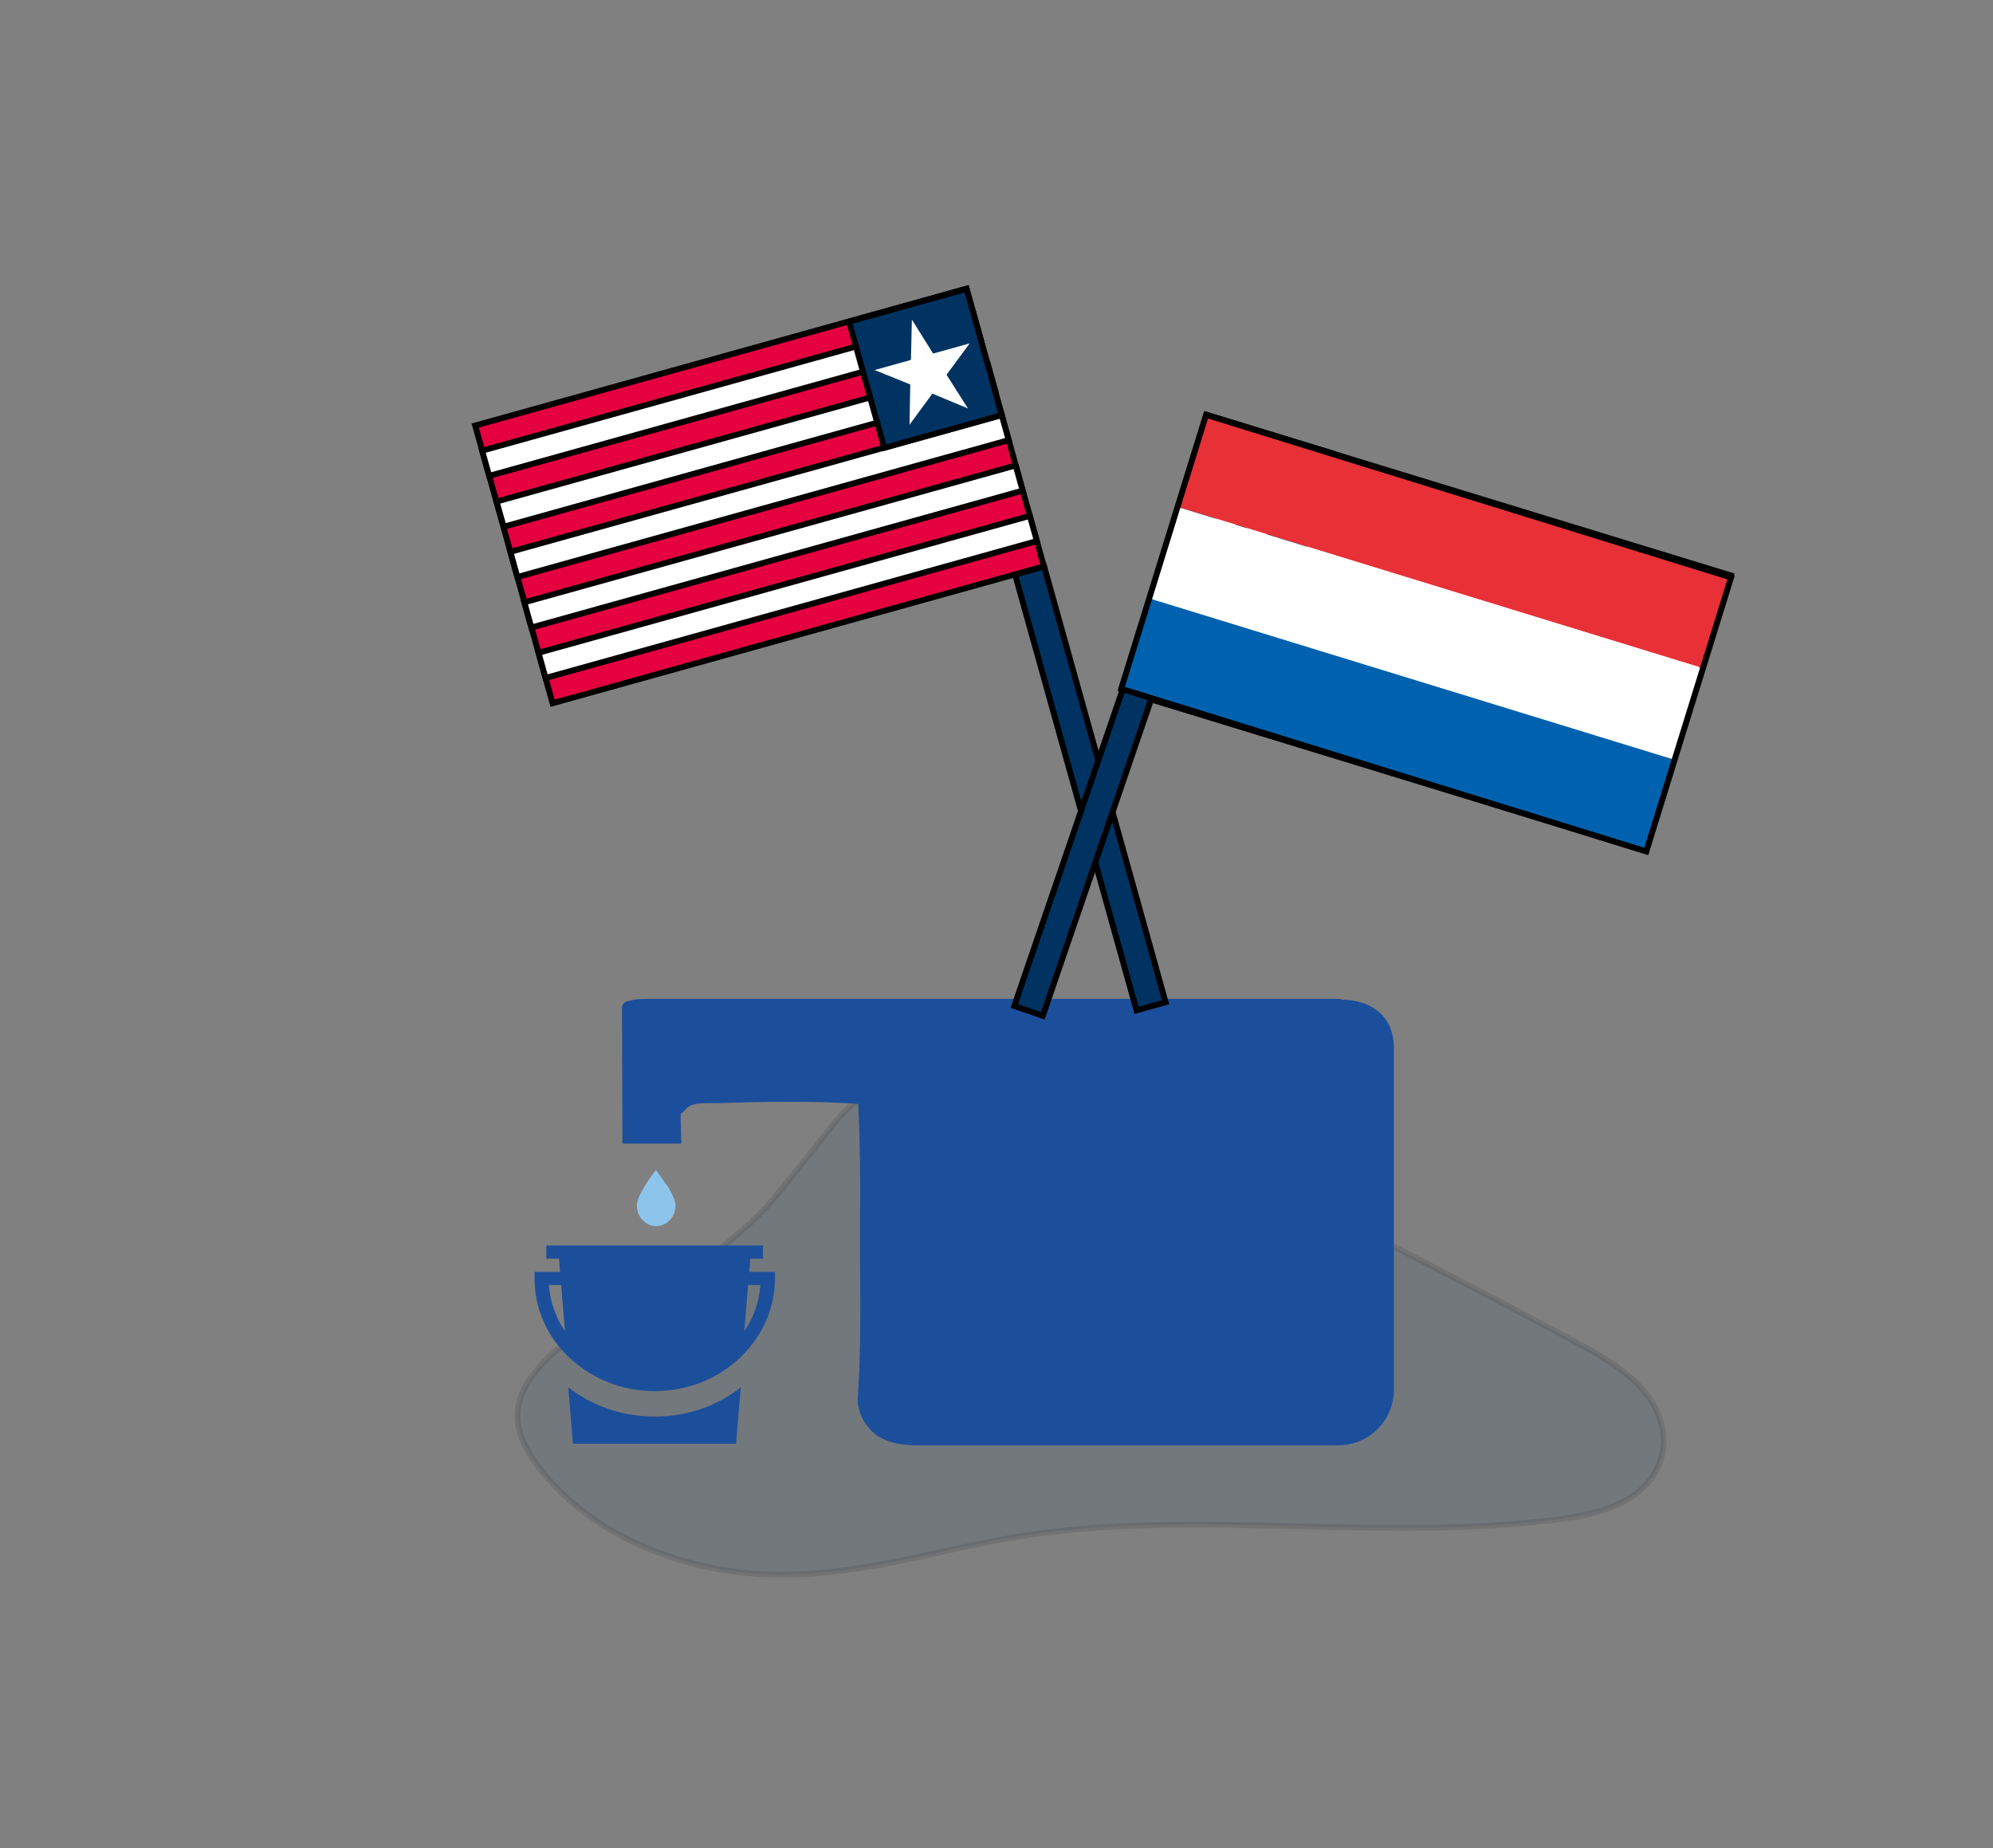 <?xml version="1.0" encoding="UTF-8"?><svg id="a" xmlns="http://www.w3.org/2000/svg" viewBox="0 0 84.56 78.41"><rect x="0" y="0" width="84.56" height="78.41" fill="#808080" stroke="none"/><defs><style>.b{fill:none;stroke-miterlimit:4;stroke-width:.25px;}.b,.c,.d,.e,.f,.g,.h,.i,.j,.k{stroke:#000;}.l{fill:#0062ae;}.m,.j,.k{fill:#fff;}.n{fill:#e73137;}.o{fill:#8dc4eb;}.p{fill:#1c4f9b;}.c{isolation:isolate;opacity:.1;stroke-width:.25px;}.c,.f,.g,.h,.i{fill:#003361;}.d,.e{fill:#e50040;}.d,.g,.k{stroke-miterlimit:4;stroke-width:.25px;}.e,.f,.j{stroke-miterlimit:4;stroke-width:.25px;}.h{stroke-miterlimit:4;stroke-width:.25px;}.i{stroke-miterlimit:4;stroke-width:.25px;}</style></defs><path class="c" d="M32.54,51.18c.34-.36,1.61-1.95,2.83-3.49,1.89-2.4,5.3-3.28,8.77-2.07,.27,.09,.53,.2,.76,.31,7.4,3.45,14.74,7.13,21.99,11.03,1.57,.84,3.33,1.9,3.65,3.68,.15,.85-.1,1.63-.59,2.22-.92,1.1-2.44,1.42-3.94,1.61-7.33,.95-15.36-.45-22.61,.69-3.41,.54-6.62,1.63-10.18,1.65-3.56,.02-7.74-1.29-10.24-4.41-.46-.57-.85-1.21-.98-1.87-.24-1.24,.54-2.23,1.34-3,1.35-1.31,6.05-3.02,9.21-6.34"/><g><path class="p" d="M56.92,42.38H27.34c-.15,0-.31,.01-.46,.04l-.22,.05c-.08,0-.15,.04-.2,.1-.05,.05-.07,.13-.07,.21l.02,5.74h2.5s-.02-.46-.03-1.07c0-.33-.01-.12,.21-.38,.16-.2,.41-.24,.66-.26,.37-.02,.75,0,1.12-.02,1.59-.05,3.19-.07,4.78,0,.26,.01,.52,.02,.77,.05v.08c.07,1.59,.09,3.19,.07,4.78-.02,2.32,.07,4.64-.06,6.97-.01,.23-.02,.45-.04,.67-.02,.34,.16,.84,.35,1.08,.16,.21,.56,.9,2.16,.9h17.88c1.31,0,2.36-1.06,2.36-2.36v-14.51c0-1.31-.93-2.04-2.24-2.04v-.02Z"/><path class="p" d="M27.77,50.66c.04,.08,.01,.06,0,0h0Z"/></g><g><path class="p" d="M31.79,53.96l.04-.56h.54v-.56h-9.19v.56h.54l.04,.56h-1.08v.28c0,1.28,.53,2.48,1.5,3.38s2.24,1.4,3.6,1.4,2.64-.5,3.6-1.4c.96-.9,1.5-2.11,1.5-3.38v-.28h-1.08Zm-8.5,.56h.52l.16,1.96c-.39-.58-.63-1.24-.68-1.96h0Zm8.29,1.96l.16-1.96h.52c-.05,.72-.29,1.39-.68,1.96h0Z"/><path class="p" d="M27.77,60.1c-1.35,0-2.63-.44-3.66-1.24l.2,2.39h6.92l.2-2.39c-1.03,.81-2.3,1.24-3.66,1.24Z"/></g><path class="o" d="M28.26,50.25c-.19-.29-.38-.54-.38-.54l-.05-.07-.05,.07s-.2,.24-.38,.54c-.26,.4-.38,.71-.38,.9,0,.48,.37,.87,.82,.87s.82-.39,.82-.87c0-.2-.13-.5-.38-.9h-.01Z"/><g><rect class="d" x="54.41" y="15.24" width="12.23" height="23.24" transform="translate(17.13 76.87) rotate(-72.98)"/><g><rect class="k" x="61.27" y="10.98" width="1.11" height="23.24" transform="translate(22.11 75.1) rotate(-72.98)"/><rect class="k" x="60.61" y="13.11" width="1.11" height="23.24" transform="translate(19.61 75.98) rotate(-72.98)"/><rect class="k" x="59.96" y="15.23" width="1.11" height="23.24" transform="translate(17.12 76.86) rotate(-72.98)"/><rect class="k" x="59.31" y="17.37" width="1.11" height="23.24" transform="translate(14.63 77.75) rotate(-72.98)"/><rect class="k" x="58.66" y="19.49" width="1.11" height="23.24" transform="translate(12.13 78.63) rotate(-72.98)"/></g><rect class="g" x="50.27" y="18.3" width="5.56" height="5.57" transform="translate(17.36 65.63) rotate(-72.98)"/><polygon class="m" points="53.67 19.04 52.69 20.44 51.05 19.93 52.08 21.31 51.09 22.72 52.72 22.15 53.75 23.53 53.72 21.8 55.34 21.26 53.7 20.76 53.67 19.04"/></g><g><rect class="e" x="21.41" y="14.93" width="21.64" height="12.23" transform="translate(-4.47 9.42) rotate(-15.57)"/><g><rect class="j" x="20.21" y="16.2" width="21.64" height="1.11" transform="translate(-3.36 8.94) rotate(-15.57)"/><rect class="j" x="20.82" y="18.35" width="21.64" height="1.11" transform="translate(-3.91 9.19) rotate(-15.57)"/><rect class="j" x="21.41" y="20.49" width="21.64" height="1.11" transform="translate(-4.47 9.42) rotate(-15.57)"/><rect class="j" x="22" y="22.63" width="21.64" height="1.11" transform="translate(-5.02 9.66) rotate(-15.57)"/><rect class="j" x="22.6" y="24.77" width="21.64" height="1.11" transform="translate(-5.57 9.9) rotate(-15.57)"/></g><rect class="f" x="36.67" y="12.85" width="5.18" height="5.56" transform="translate(-2.75 11.11) rotate(-15.57)"/><polygon class="m" points="38.69 13.56 39.59 15 41.14 14.57 40.16 15.9 41.07 17.33 39.56 16.7 38.59 18.02 38.62 16.31 37.11 15.7 38.65 15.27 38.69 13.56"/></g><rect class="h" x="45.62" y="23.86" width="1.28" height="19.19" transform="translate(-7.28 13.64) rotate(-15.57)"/><rect class="i" x="38.8" y="35.5" width="14.28" height="1.28" transform="translate(-3.12 67.89) rotate(-71.1)"/><rect class="n" x="59.65" y="11.32" width="4.06" height="23.3" transform="translate(21.61 75.19) rotate(-72.92)"/><rect class="l" x="57.27" y="19.09" width="4.06" height="23.3" transform="translate(12.5 78.39) rotate(-72.92)"/><rect class="m" x="58.46" y="15.21" width="4.06" height="23.3" transform="translate(17.05 76.8) rotate(-72.92)"/><rect class="b" x="54.42" y="15.2" width="12.17" height="23.32" transform="translate(16.95 76.71) rotate(-72.79)"/></svg>